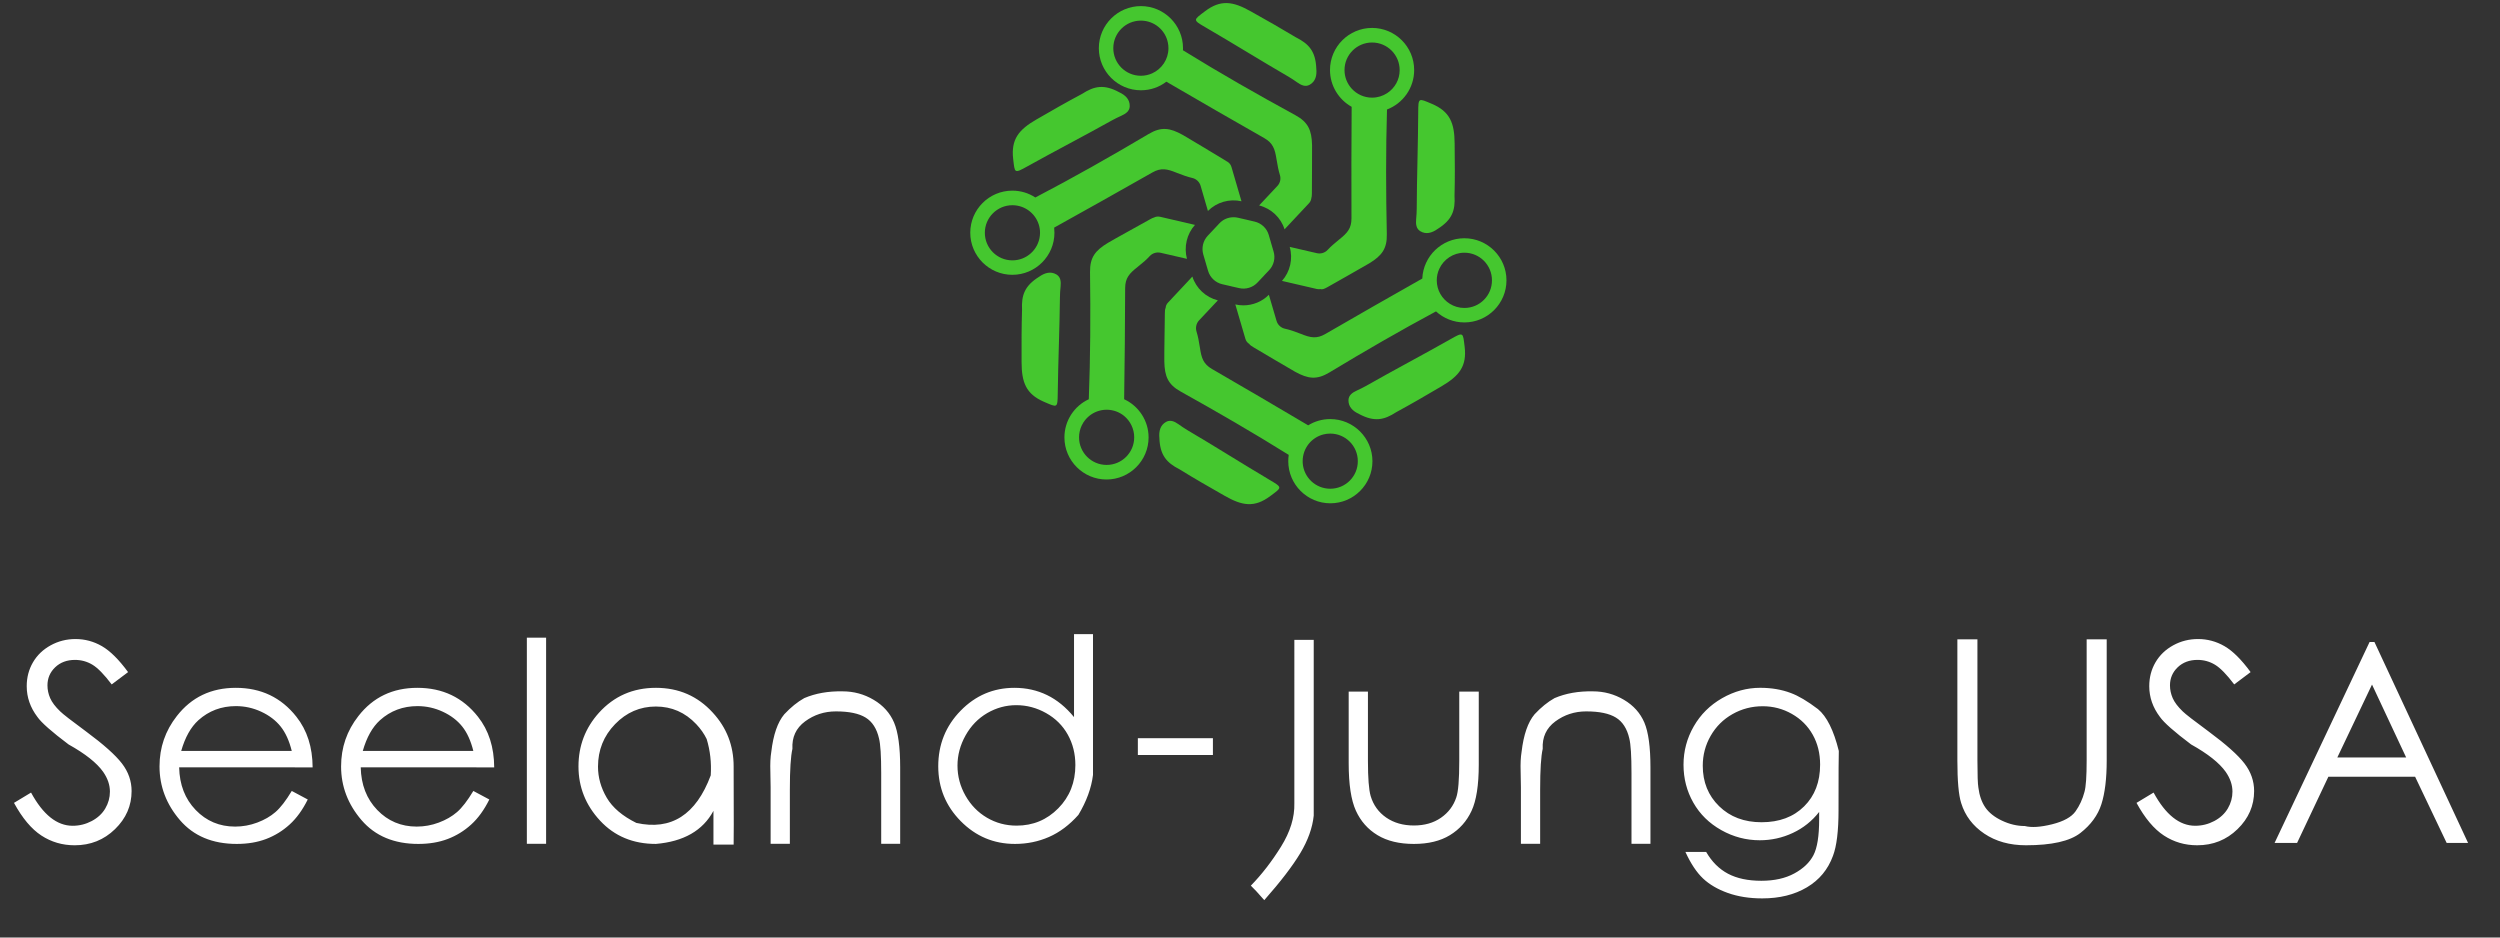 <svg xmlns="http://www.w3.org/2000/svg" width="200" height="75" viewBox="0 0 200 75">
    <rect x="0" y="0" width="200" height="75" fill="#333333" stroke="none"/>
    <g fill="none">
        <g fill="#45C72F">
            <g>
                <path d="M24.321 5.257c.056.562-.065 1.036-.53 1.296-.343.195-.682.032-.998-.19-.227-.159-.455-.316-.697-.456-2.205-1.277-4.42-2.66-6.622-3.938-1.059-.613-.994-.585-.07-1.286 1.264-.966 2.253-.8 3.655-.014 1.375.77 2.401 1.351 3.637 2.094 1.03.52 1.57 1.11 1.625 2.494zM34.032 18.084c-.46.33-.934.46-1.389.186-.339-.205-.367-.58-.334-.962.023-.278.046-.552.046-.83.01-2.55.107-5.16.12-7.7.006-1.222.015-1.152 1.083-.702 1.468.618 1.816 1.556 1.83 3.163.018 1.574.028 2.754-.01 4.193.07 1.157-.171 1.914-1.346 2.652zM27.744 32.894c-.511-.237-.86-.58-.85-1.11.01-.395.32-.608.664-.766.25-.116.501-.237.743-.372 2.215-1.263 4.528-2.475 6.738-3.729 1.064-.604 1.008-.562 1.148.585.195 1.58-.446 2.345-1.83 3.163-1.356.799-2.378 1.393-3.641 2.08-.97.632-1.751.8-2.972.149zM11.768 34.812c-.051-.562.074-1.036.539-1.291.348-.19.682-.028.998.195.228.162.455.316.692.46 2.197 1.29 4.403 2.693 6.59 3.989 1.054.622.99.594.06 1.286-1.272.957-2.257.785-3.654-.014-1.37-.78-2.392-1.365-3.618-2.122-1.026-.525-1.56-1.12-1.607-2.503zM2.15 21.91c.46-.324.934-.45 1.389-.176.339.205.362.58.325.962-.028.278-.051.552-.051.83-.028 2.55-.144 5.16-.177 7.7-.014 1.222-.023 1.152-1.086.697-1.463-.627-1.802-1.57-1.807-3.176-.005-1.575-.005-2.754.037-4.194-.056-1.152.195-1.913 1.37-2.642zM8.554 7.152c.511.237.855.585.84 1.12-.008.394-.324.603-.672.76-.251.117-.502.233-.743.368-2.225 1.244-4.547 2.442-6.767 3.678-1.068.594-1.008.552-1.142-.595-.181-1.579.464-2.345 1.853-3.148 1.365-.79 2.387-1.375 3.66-2.053.97-.627 1.755-.79 2.971-.13zM28.784 2.006c-1.858 0-3.367 1.51-3.367 3.367 0 1.263.701 2.369 1.732 2.945-.018 2.972-.028 5.94-.014 8.911.005.813-.33 1.185-.984 1.705-.381.306-.688.576-.93.836-.217.232-.547.33-.858.255l-2.169-.501c.274.947.037 1.983-.618 2.721l2.787.646c.102.023.2.023.297.009.13.051.311-.019.534-.144.683-.395 2.921-1.644 3.367-1.918.99-.604 1.43-1.156 1.402-2.336-.07-3.32-.083-6.65.014-9.97 1.273-.484 2.174-1.715 2.174-3.15.004-1.866-1.51-3.376-3.367-3.376zm1.203 5.22c-.344.223-.757.358-1.203.358-.646 0-1.221-.274-1.626-.715-.362-.395-.58-.92-.58-1.491 0-1.222.99-2.206 2.206-2.206 1.221 0 2.206.99 2.206 2.206.004.77-.395 1.453-1.003 1.848zM20.555 21.377l-.377.399-.088.098-.469.496c-.376.404-.943.576-1.477.45l-.548-.124-.093-.024-.705-.162c-.544-.126-.976-.534-1.134-1.068l-.148-.502-.028-.102-.209-.71c-.149-.525-.019-1.092.353-1.491l.376-.4.088-.093.474-.506c.293-.316.706-.487 1.129-.487.116 0 .232.009.343.037l.544.125.102.023.696.163c.544.125.98.534 1.133 1.068l.15.51.027.103.209.71c.158.52.023 1.092-.348 1.487z" transform="translate(.5 .228) translate(77.093) translate(3.39)"/>
            </g>
            <path d="M39.558 18.832c-1.806 0-3.288 1.43-3.367 3.223-2.591 1.467-5.178 2.94-7.755 4.435-.702.408-1.19.302-1.965-.01-.487-.195-.896-.33-1.258-.408-.33-.07-.59-.311-.683-.632l-.613-2.085c-.543.548-1.282.845-2.039.845-.213 0-.436-.023-.645-.074l.808 2.758c.05.172.162.312.302.4.065.093.185.176.343.27.683.399 2.88 1.713 3.34 1.964 1.016.557 1.713.664 2.725.055 2.805-1.695 5.648-3.339 8.536-4.89.6.548 1.398.883 2.271.883 1.858 0 3.367-1.51 3.367-3.367 0-1.858-1.51-3.367-3.367-3.367zm0 5.577c-.427 0-.827-.12-1.166-.334-.626-.39-1.044-1.082-1.044-1.876 0-.325.07-.637.2-.915.348-.762 1.118-1.296 2.01-1.296 1.222 0 2.206.99 2.206 2.206.005 1.226-.984 2.215-2.206 2.215z" transform="translate(.5 .228) translate(77.093)"/>
            <path d="M28.826 33.298c-.646 0-1.25.181-1.765.501-2.554-1.513-5.118-3.018-7.69-4.504-.702-.404-.85-.883-.971-1.714-.075-.51-.163-.929-.27-1.277-.097-.316-.023-.66.2-.901l1.505-1.602c-.962-.242-1.737-.961-2.039-1.904l-1.95 2.085c-.112.116-.177.26-.186.409v.004c-.051.102-.065.251-.065.432-.005.79-.056 3.353-.042 3.878.028 1.161.279 1.82 1.31 2.392 2.916 1.625 5.81 3.297 8.642 5.066-.023.168-.037.335-.037.507 0 1.857 1.514 3.366 3.367 3.366 1.858 0 3.367-1.509 3.367-3.366 0-1.858-1.519-3.372-3.376-3.372zm0 5.573c-1.166 0-2.123-.906-2.202-2.053-.004-.051-.004-.102-.004-.153 0-1.036.71-1.904 1.672-2.141.171-.042.348-.065.534-.065 1.221 0 2.206.99 2.206 2.206.004 1.221-.985 2.206-2.206 2.206z" transform="translate(.5 .228) translate(77.093)"/>
            <path d="M18.005 17.764l-2.791-.65c-.172-.038-.344-.015-.488.06-.088.023-.195.074-.31.14-.688.39-2.936 1.62-3.386 1.894-.99.599-1.435 1.147-1.421 2.327.046 3.39.032 6.784-.098 10.175-1.152.534-1.95 1.704-1.95 3.055 0 1.858 1.509 3.367 3.366 3.367 1.858 0 3.367-1.509 3.367-3.367 0-1.351-.803-2.521-1.955-3.055.042-2.963.075-5.926.08-8.89.004-.812.343-1.179.998-1.694.404-.316.729-.6.975-.873.218-.232.548-.33.86-.26l2.112.487c-.255-.947-.018-1.983.641-2.716zM13.143 34.76c0 1.221-.99 2.206-2.206 2.206-1.222 0-2.206-.99-2.206-2.206 0-.688.316-1.305.808-1.71.38-.31.868-.5 1.398-.5.53 0 1.017.185 1.398.496.492.409.808 1.026.808 1.714z" transform="translate(.5 .228) translate(77.093)"/>
            <path d="M20.922 13.124c-.06-.209-.214-.371-.395-.455h-.005c-.051-.037-.107-.074-.172-.111-.678-.404-2.865-1.737-3.325-1.993-1.017-.562-1.709-.678-2.726-.074-2.977 1.765-5.995 3.478-9.065 5.08-.53-.348-1.161-.547-1.84-.547-1.857 0-3.366 1.509-3.366 3.366 0 1.858 1.51 3.367 3.367 3.367s3.367-1.509 3.367-3.367c0-.139-.01-.274-.023-.408 2.623-1.458 5.238-2.921 7.848-4.407.706-.404 1.194-.293 1.964.023.483.195.887.33 1.245.413.32.074.567.316.66.627l.585 2.011c.7-.701 1.713-.994 2.684-.776l-.803-2.749zM3.399 20.601c-1.22 0-2.205-.99-2.205-2.206 0-1.217.989-2.206 2.205-2.206.247 0 .488.042.711.116.873.298 1.5 1.12 1.5 2.09 0 .08-.005.153-.014.232-.116 1.11-1.059 1.974-2.197 1.974z" transform="translate(.5 .228) translate(77.093)"/>
            <path d="M27.372 11.373c-.032-1.16-.292-1.816-1.328-2.382-3.037-1.658-6.056-3.376-9-5.197.004-.056.004-.111.004-.167 0-1.858-1.514-3.367-3.367-3.367-1.857 0-3.367 1.51-3.367 3.367 0 1.858 1.51 3.367 3.367 3.367.767 0 1.473-.255 2.035-.687 2.6 1.514 5.206 3.023 7.825 4.509.706.4.859.878.989 1.704.079.502.162.906.27 1.254.097.311.018.646-.21.883l-1.453 1.55c.961.242 1.737.967 2.034 1.91l1.955-2.086c.107-.116.167-.246.186-.39v-.004c.032-.103.046-.233.046-.386-.004-.79.028-3.353.014-3.878zm-12.799-5.73c-.274.12-.576.19-.896.19-1.222 0-2.206-.99-2.206-2.206 0-1.221.989-2.206 2.206-2.206 1.073 0 1.969.766 2.164 1.779.028.14.042.283.042.427 0 .896-.539 1.672-1.31 2.016z" transform="translate(.5 .228) translate(77.093)"/>
        </g>
        <path fill="#FFF" d="M.618 64.002l1.366-.824c.961 1.77 2.07 2.656 3.328 2.656.542 0 1.051-.127 1.528-.38.477-.253.839-.589 1.084-1.008.246-.42.369-.867.369-1.344 0-.535-.18-1.063-.542-1.583-.506-.715-1.427-1.445-2.764-2.19-1.345-1.011-2.176-1.745-2.494-2.2-.57-.752-.856-1.572-.856-2.461 0-.701.166-1.337.499-1.908.332-.57.804-1.024 1.414-1.36.61-.336 1.274-.504 1.99-.504.751 0 1.456.19 2.113.569.658.38 1.355 1.071 2.093 2.076l-1.312.986c-.6-.795-1.113-1.32-1.54-1.577-.426-.257-.892-.385-1.398-.385-.643 0-1.17.197-1.583.59-.412.395-.617.877-.617 1.448 0 .347.072.686.216 1.019.145.332.412.686.803 1.062.21.21.903.748 2.08 1.615 1.388 1.027 2.34 1.876 2.857 2.548.517.672.775 1.41.775 2.211 0 1.171-.442 2.187-1.328 3.047-.885.86-1.96 1.29-3.225 1.29-.982 0-1.871-.26-2.666-.781-.795-.52-1.525-1.391-2.19-2.612zm22.223-.954l1.279.683c-.412.83-.896 1.5-1.453 2.005-.556.506-1.181.89-1.875 1.154-.694.264-1.478.396-2.353.396-1.936 0-3.45-.634-4.542-1.902-1.09-1.269-1.636-2.701-1.636-4.299 0-1.51.462-2.854 1.387-4.032 1.17-1.503 2.743-2.255 4.716-2.255 2.016 0 3.631.77 4.845 2.31.86 1.083 1.294 2.435 1.301 4.053H13.832c.03 1.388.47 2.524 1.323 3.41.853.885 1.904 1.328 3.154 1.328.608 0 1.197-.107 1.767-.32.571-.213 1.057-.493 1.458-.84.402-.347.837-.91 1.307-1.691zm0-3.198c-.203-.817-.499-1.47-.89-1.957-.39-.488-.906-.882-1.55-1.182-.643-.3-1.318-.45-2.027-.45-1.163 0-2.164.376-3.002 1.128-.607.55-1.066 1.37-1.377 2.46h8.846zm14.526 3.198l1.279.683c-.412.83-.896 1.5-1.453 2.005-.556.506-1.181.89-1.875 1.154-.694.264-1.478.396-2.352.396-1.937 0-3.451-.634-4.543-1.902-1.09-1.269-1.636-2.701-1.636-4.299 0-1.51.462-2.854 1.387-4.032 1.17-1.503 2.743-2.255 4.716-2.255 2.016 0 3.631.77 4.845 2.31.86 1.083 1.294 2.435 1.301 4.053H28.358c.03 1.388.47 2.524 1.323 3.41.853.885 1.904 1.328 3.154 1.328.608 0 1.197-.107 1.767-.32.571-.213 1.057-.493 1.459-.84.4-.347.836-.91 1.306-1.691zm0-3.198c-.203-.817-.499-1.47-.89-1.957-.39-.488-.906-.882-1.55-1.182-.643-.3-1.318-.45-2.027-.45-1.163 0-2.164.376-3.002 1.128-.607.55-1.066 1.37-1.377 2.46h8.846zm4.282-9.063h1.539v16.489h-1.54V50.787zm10.32 4.011c1.828 0 3.346.661 4.552 1.984 1.113 1.207 1.67 2.641 1.67 4.303.014 4.105.014 6.19 0 6.255h-1.615v-2.699c-.846 1.575-2.382 2.457-4.607 2.645-1.822 0-3.309-.62-4.461-1.859-1.153-1.24-1.73-2.687-1.73-4.342 0-1.647.546-3.078 1.638-4.292 1.206-1.33 2.724-1.995 4.553-1.995zm0 1.496c-1.265 0-2.353.47-3.263 1.41-.911.94-1.366 2.074-1.366 3.403 0 .86.233 1.688.699 2.483.466.795 1.256 1.467 2.368 2.016 2.79.622 4.774-.647 5.952-3.805.065-1.012-.044-1.98-.325-2.905-.203-.42-.481-.817-.835-1.192-.889-.94-1.966-1.41-3.23-1.41zm9.181 6.472l-.021-1.269c-.022-.621.003-1.149.075-1.582.16-1.366.506-2.367 1.041-3.003.52-.556 1.052-.986 1.594-1.29.896-.383 1.918-.564 3.067-.542.897 0 1.726.226 2.488.678.763.451 1.307 1.058 1.632 1.82.325.763.488 1.957.488 3.583v6.114h-1.518v-5.67c0-1.372-.058-2.29-.174-2.753-.18-.787-.538-1.346-1.073-1.674-.535-.33-1.326-.494-2.374-.494-.925 0-1.749.268-2.471.802-.723.535-1.06 1.265-1.009 2.19-.137.593-.206 1.673-.206 3.242v4.357H61.15v-4.51zm24.62 2.2c.65-1.084 1.04-2.15 1.17-3.198V50.505h-1.518v6.635c-.643-.788-1.362-1.375-2.157-1.762-.795-.387-1.666-.58-2.612-.58-1.677 0-3.112.61-4.304 1.832-1.193 1.222-1.789 2.703-1.789 4.445 0 1.712.6 3.176 1.8 4.39 1.2 1.214 2.645 1.821 4.336 1.821.968 0 1.877-.186 2.726-.558.85-.372 1.632-.96 2.347-1.762zm-4.945.857c-.86 0-1.65-.212-2.368-.634-.72-.423-1.292-1.01-1.718-1.762-.427-.752-.64-1.554-.64-2.407 0-.838.215-1.642.645-2.411.43-.77 1.008-1.366 1.734-1.79.727-.422 1.502-.633 2.326-.633.838 0 1.633.211 2.385.634.751.423 1.33.997 1.734 1.723.405.727.607 1.538.607 2.434 0 1.38-.455 2.533-1.366 3.458-.91.925-2.023 1.388-3.339 1.388zm9.703-6.992h6.005v1.344h-6.005V58.83zm12.52-7.87h1.55v14.06c-.1.975-.459 1.976-1.073 3.002-.614 1.026-1.575 2.28-2.883 3.762-.485-.557-.842-.943-1.074-1.16.868-.889 1.672-1.928 2.412-3.117.741-1.189 1.097-2.347 1.068-3.474V50.961zm4.347 4.141h1.54v5.55c0 1.359.072 2.291.216 2.797.217.73.633 1.306 1.247 1.73.614.422 1.351.633 2.211.633.853 0 1.576-.206 2.168-.618.593-.411 1.001-.953 1.225-1.626.16-.455.239-1.427.239-2.916v-5.55h1.56v5.843c0 1.64-.192 2.875-.579 3.702-.387.828-.963 1.474-1.73 1.94-.765.467-1.726.7-2.883.7-1.163 0-2.132-.233-2.905-.7-.773-.466-1.351-1.12-1.734-1.962-.383-.842-.575-2.108-.575-3.8v-5.723zm13.778 7.664l-.022-1.269c-.021-.621.004-1.149.076-1.582.16-1.366.506-2.367 1.041-3.003.52-.556 1.052-.986 1.594-1.29.896-.383 1.918-.564 3.067-.542.896 0 1.726.226 2.488.678.763.451 1.306 1.058 1.632 1.82.325.763.487 1.957.487 3.583v6.114h-1.517v-5.67c0-1.372-.058-2.29-.174-2.753-.18-.787-.538-1.346-1.073-1.674-.535-.33-1.326-.494-2.374-.494-.925 0-1.749.268-2.472.802-.722.535-1.058 1.265-1.008 2.19-.137.593-.206 1.673-.206 3.242v4.357h-1.539v-4.51zm25.41 1.81c0 1.67-.149 2.89-.445 3.664-.398 1.091-1.093 1.931-2.087 2.52-.994.59-2.184.884-3.572.884-1.026 0-1.944-.145-2.753-.434-.81-.289-1.47-.675-1.984-1.16-.513-.484-.983-1.192-1.41-2.124h1.66c.455.787 1.038 1.37 1.75 1.745.712.376 1.6.564 2.661.564 1.041 0 1.921-.195 2.64-.586.72-.39 1.23-.878 1.534-1.463.303-.586.455-1.536.455-2.851v-.607c-.57.73-1.274 1.29-2.108 1.68-.835.39-1.715.585-2.64.585-1.091 0-2.12-.27-3.084-.813-.965-.542-1.709-1.273-2.233-2.195-.524-.921-.786-1.931-.786-3.03 0-1.098.273-2.123.819-3.073.545-.95 1.302-1.702 2.27-2.255.969-.553 1.984-.83 3.047-.83.896 0 1.709.138 2.439.413.614.224 1.34.654 2.179 1.29.708.585 1.264 1.702 1.67 3.35-.015.216-.023 1.792-.023 4.726zm-6.07-8.304c-.868 0-1.672.21-2.413.629-.74.419-1.322.997-1.745 1.734-.423.737-.634 1.536-.634 2.396 0 1.308.437 2.389 1.312 3.241.874.853 2.005 1.28 3.393 1.28 1.416 0 2.55-.423 3.403-1.269.853-.845 1.28-1.958 1.28-3.339 0-.896-.197-1.694-.591-2.395-.394-.701-.95-1.256-1.67-1.664-.719-.409-1.497-.613-2.336-.613zm15.577-5.355h1.604v9.702c0 1.15.026 1.868.076 2.158.08.635.264 1.165.553 1.588.29.422.735.777 1.339 1.062.603.285 1.212.428 1.826.428.528.137 1.254.09 2.18-.14.924-.232 1.55-.577 1.875-1.036.325-.459.563-.977.715-1.556.116-.404.174-1.239.174-2.504v-9.702h1.604v9.702c0 1.438-.14 2.6-.423 3.485-.282.886-.844 1.655-1.685 2.31-.842.653-2.293.98-4.353.98-1.3 0-2.412-.31-3.333-.932-.922-.621-1.538-1.438-1.849-2.45-.202-.636-.303-1.767-.303-3.393v-9.702zm14.33 13.085l1.367-.824c.96 1.77 2.07 2.656 3.328 2.656.542 0 1.051-.127 1.528-.38.477-.253.838-.589 1.084-1.008.246-.42.369-.867.369-1.344 0-.535-.18-1.063-.542-1.583-.506-.715-1.428-1.445-2.765-2.19-1.344-1.011-2.175-1.745-2.493-2.2-.57-.752-.856-1.572-.856-2.461 0-.701.166-1.337.498-1.908.333-.57.804-1.024 1.415-1.36.61-.336 1.274-.504 1.99-.504.75 0 1.456.19 2.113.569.658.38 1.355 1.071 2.092 2.076l-1.311.986c-.6-.795-1.113-1.32-1.54-1.577-.426-.257-.892-.385-1.398-.385-.643 0-1.17.197-1.583.59-.412.395-.618.877-.618 1.448 0 .347.073.686.217 1.019.145.332.412.686.802 1.062.21.21.904.748 2.082 1.615 1.387 1.027 2.34 1.876 2.856 2.548.517.672.775 1.41.775 2.211 0 1.171-.442 2.187-1.328 3.047-.885.86-1.96 1.29-3.225 1.29-.983 0-1.871-.26-2.666-.781-.795-.52-1.525-1.391-2.19-2.612zm19.036-12.868l7.491 16.075h-1.713l-2.526-5.3h-6.937l-2.505 5.3h-1.8l7.6-16.075h.39zm-.195 3.404l-2.775 5.832h5.507l-2.732-5.832z" transform="translate(.5 .228)"/>
    </g>
</svg>

